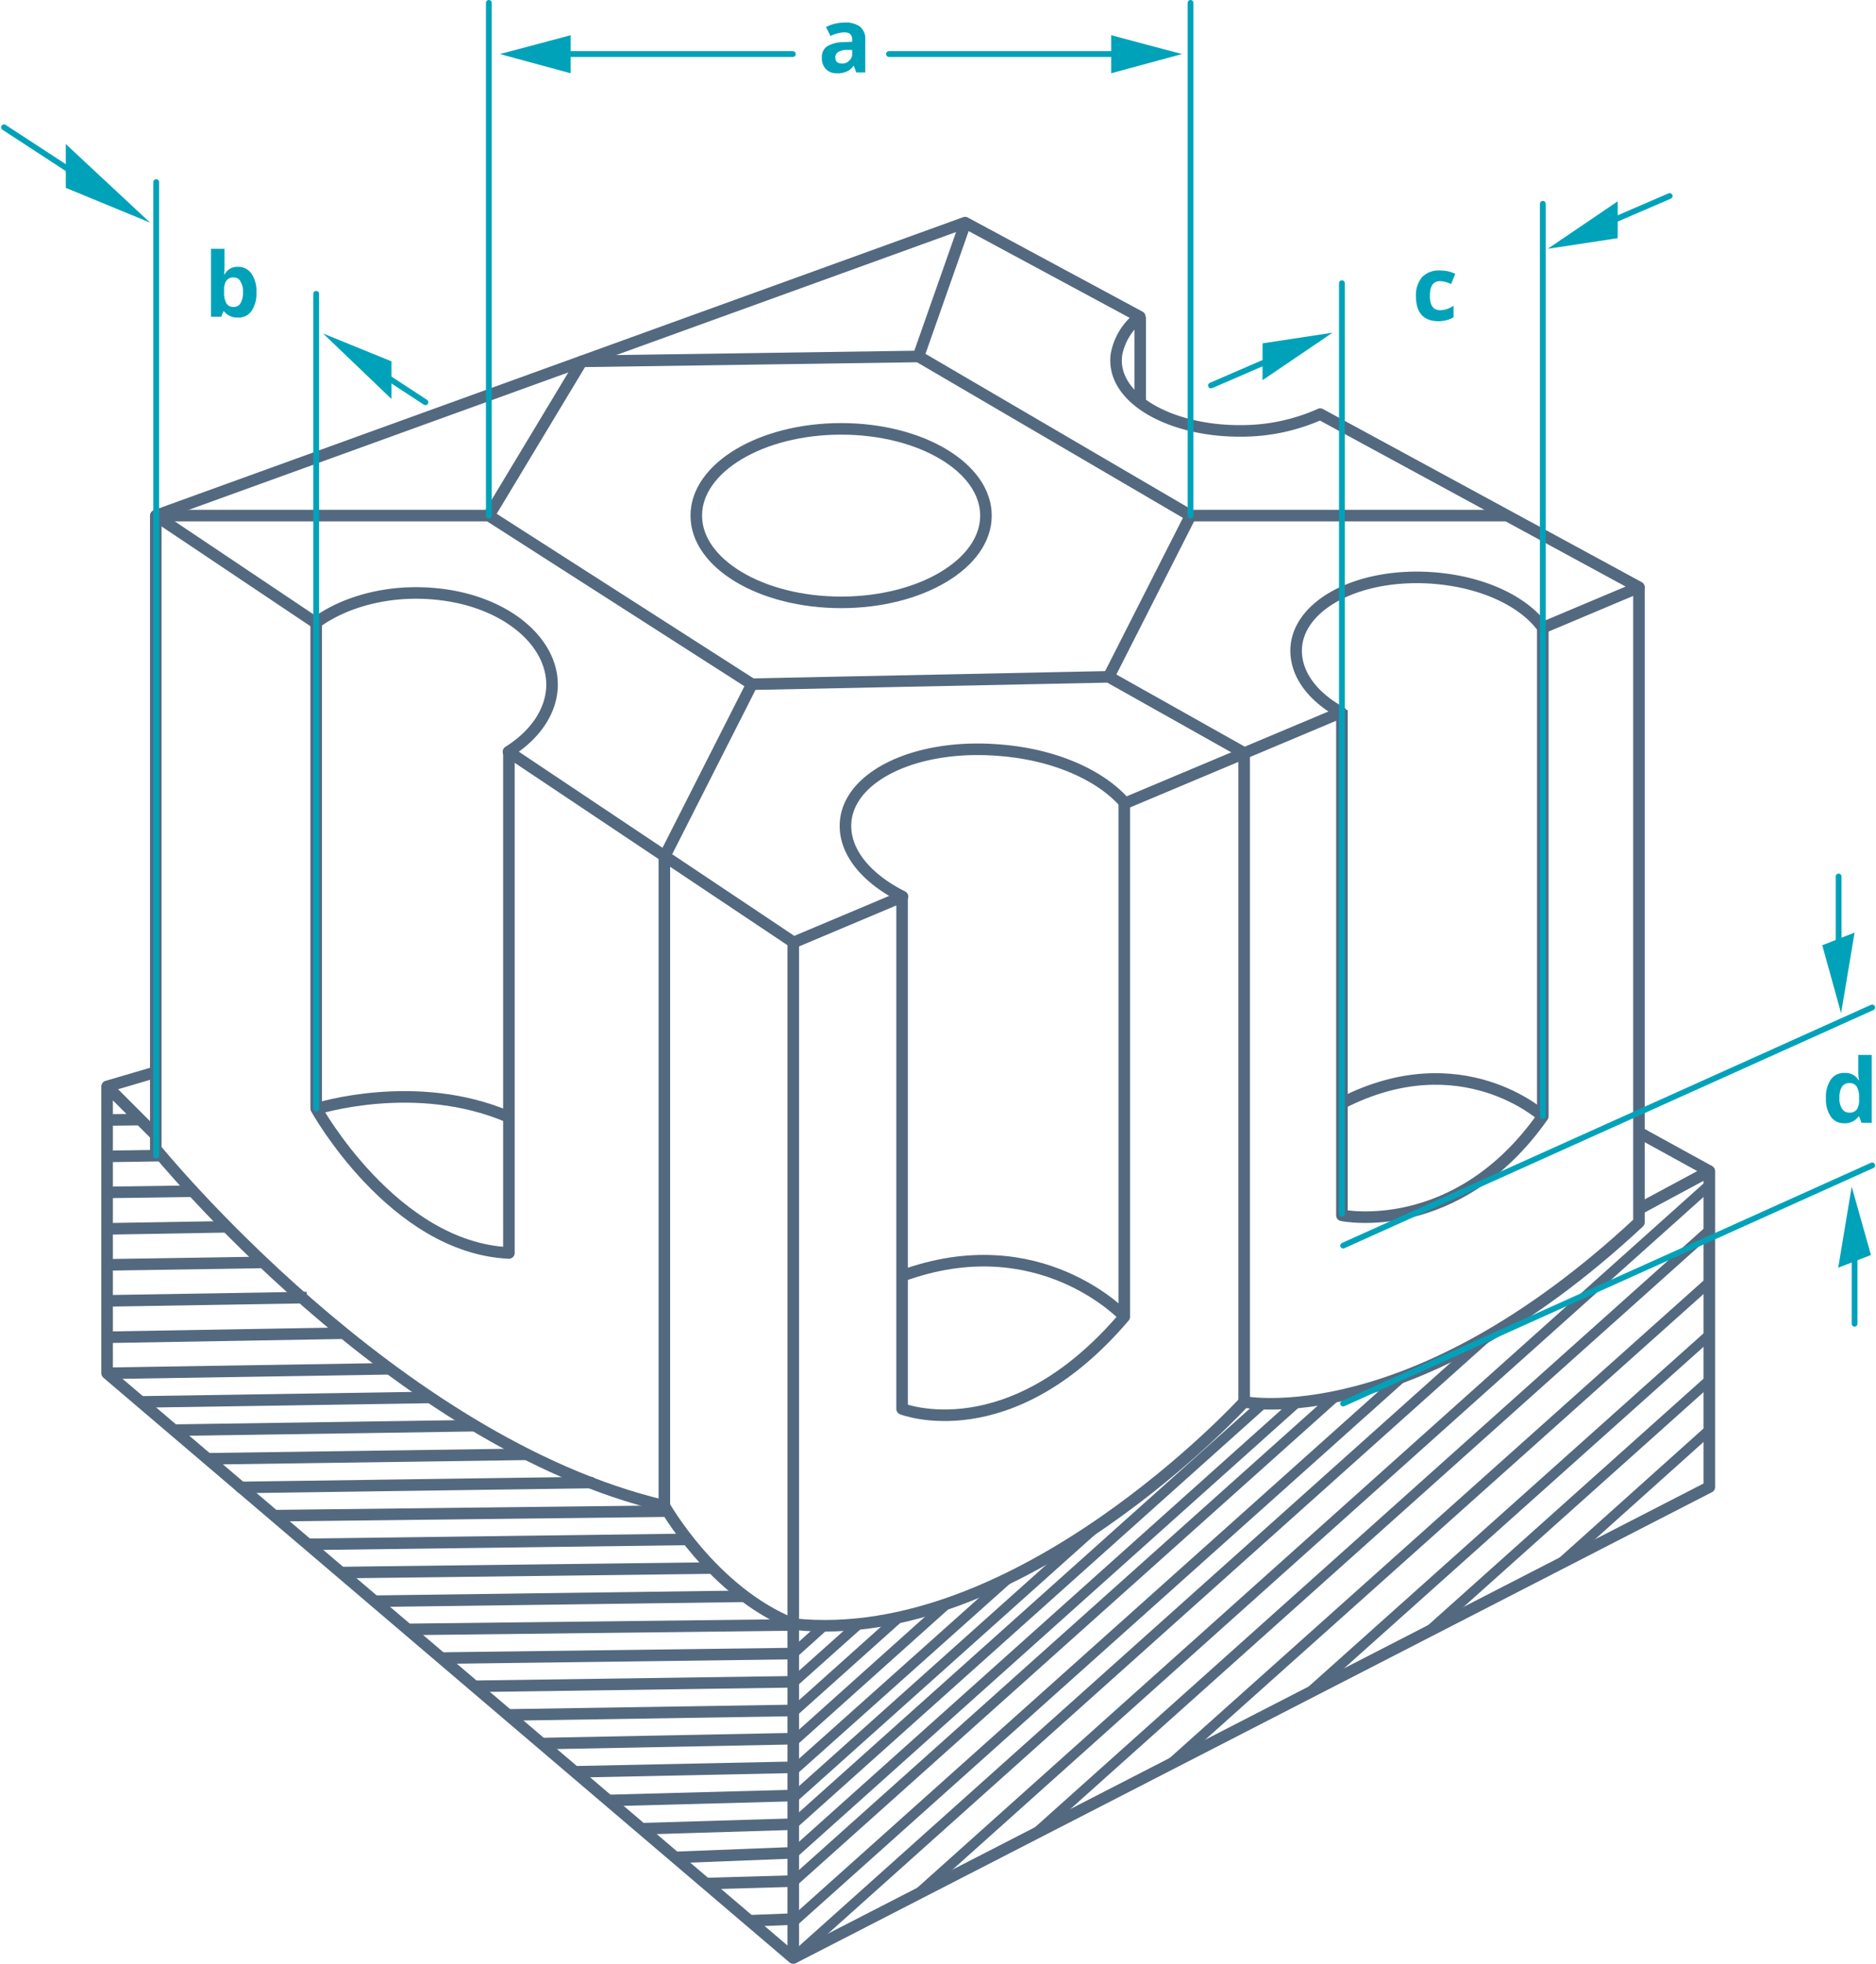 <svg xmlns="http://www.w3.org/2000/svg" viewBox="0 0 324.498 339.648"><defs><style>.a,.b,.c,.d,.f{fill:none;stroke-linejoin:round;}.a,.b,.c{stroke:#536980;}.a,.b,.c,.d{stroke-miterlimit:10;}.a,.b{stroke-width:2px;}.b,.d,.f{stroke-linecap:round;}.c{stroke-width:1.739px;}.d,.f{stroke:#00a2ba;}.e{fill:#00a2ba;}</style></defs><g transform="translate(0.192)"><path class="a" d="M37.6,125.8V235.355s41.118,50.673,87.969,61.713V184.824" transform="translate(-10.844 -36.623)"/><path class="a" d="M144.385,229.9V405.7L25.7,304.564V254.953l8.422,8.422" transform="translate(-7.365 -67.049)"/><path class="a" d="M193.4,422.094l158.458-81.458V286l-12.1,6.511" transform="translate(-56.381 -83.446)"/><path class="a" d="M76.8,151.7v84.219s13.305,24.062,33.334,24.982V174.135" transform="translate(-22.301 -44.193)"/><line class="a" y2="112.244" transform="translate(215.01 130.225)"/><path class="a" d="M220,212.024v88.819s18.613,7.36,38.429-15.924V196.1" transform="translate(-64.156 -57.17)"/><path class="a" d="M327.5,167.4v87.4s19.816,4.1,34.749-17.127V153.1" transform="translate(-95.576 -44.602)"/><path class="a" d="M161.9,367.8s8.351,14.862,22.293,20.453" transform="translate(-47.174 -107.355)"/><path class="a" d="M193.4,322.578c39,4.176,77.991-38.429,77.991-38.429s28.8,5.733,68.295-31.069V143.1" transform="translate(-56.381 -41.679)"/><line class="a" y1="2.477" x2="8.422" transform="translate(18.335 185.427)"/><line class="a" x1="12.102" y1="6.653" transform="translate(283.375 195.901)"/><path class="a" d="M239.017,87.321a33.331,33.331,0,0,1-13.517,2.9c-12.244.142-22.789-5.591-21.727-13.234a10.634,10.634,0,0,1,4.034-6.511L177.587,54.2,37.6,104.873l27.672,18.542c5.025-3.68,12.527-5.733,20.453-5.025,12.385,1.062,21.019,8.493,20.382,16.561-.354,4.176-3.114,8-7.5,10.757l49.328,32.98,18.825-7.926c-5.379-2.689-9.13-6.582-9.767-10.9-1.345-9.13,11.324-15.853,27.106-14.367,9.554.849,17.2,4.529,21.161,9.13l37.368-15.711c-4.1-2.265-7.006-5.449-7.643-9.13-1.486-8.351,9.271-15,23.072-14.154,8.917.566,16.136,4.034,19.462,8.634l16.631-7.006Z" transform="translate(-10.844 -15.695)"/><path class="a" d="M76.8,269.94s17.268-5.52,33.334,1.415" transform="translate(-22.301 -78.144)"/><path class="a" d="M258.429,317.521S243.779,301.81,220,310.515" transform="translate(-64.156 -89.843)"/><path class="a" d="M362.249,269.932s-14.084-12.88-34.749-2.265" transform="translate(-95.576 -76.862)"/><ellipse class="a" cx="25.053" cy="15.004" rx="25.053" ry="15.004" transform="translate(120.246 74.174)"/><path class="a" d="M161.9,196.34l15.145-29.866,61.713-1.274,23.426,13.164" transform="translate(-47.174 -48.139)"/><path class="a" d="M37.6,125.8H95.208l45.506,29.158" transform="translate(-10.844 -36.623)"/><path class="a" d="M119,104.873l16.065-26.681,58.245-.849L201.449,54.2" transform="translate(-34.635 -15.695)"/><path class="a" d="M224,86.9l47.063,27.53-14.154,27.884" transform="translate(-65.325 -25.253)"/><line class="a" x2="54.848" transform="translate(205.739 89.177)"/><line class="a" y1="0.778" x2="48.903" transform="translate(18.335 236.737)"/><line class="a" y1="0.778" x2="50.177" transform="translate(24.138 241.691)"/><line class="a" y1="0.778" x2="52.3" transform="translate(29.941 246.574)"/><line class="a" y1="0.778" x2="55.131" transform="translate(35.815 251.528)"/><line class="b" y1="0.849" x2="60.51" transform="translate(41.477 256.411)"/><line class="a" y1="0.778" x2="67.375" transform="translate(47.351 261.365)"/><line class="a" y1="0.849" x2="65.535" transform="translate(53.084 266.249)"/><line class="a" y1="0.778" x2="64.19" transform="translate(58.816 271.203)"/><line class="a" y1="0.849" x2="63.907" transform="translate(64.761 276.086)"/><line class="a" y1="0.778" x2="67.021" transform="translate(69.998 281.04)"/><line class="a" y1="0.778" x2="60.652" transform="translate(76.368 285.994)"/><line class="a" y1="0.778" x2="55.131" transform="translate(81.888 290.877)"/><line class="a" y1="0.778" x2="49.54" transform="translate(87.479 295.831)"/><line class="a" y1="0.849" x2="43.666" transform="translate(93.353 300.715)"/><line class="a" y1="0.778" x2="37.651" transform="translate(99.156 305.669)"/><line class="a" y1="0.849" x2="31.777" transform="translate(105.03 310.552)"/><line class="a" y1="0.778" x2="25.903" transform="translate(110.904 315.506)"/><line class="a" y1="0.778" x2="19.887" transform="translate(116.92 320.46)"/><line class="a" y1="0.425" x2="15.004" transform="translate(122.015 325.343)"/><line class="a" y1="0.283" x2="7.36" transform="translate(129.446 331.925)"/><line class="a" y1="0.708" x2="41.048" transform="translate(18.335 230.58)"/><line class="a" y1="0.566" x2="34.537" transform="translate(18.335 224.422)"/><line class="a" y1="0.425" x2="27.389" transform="translate(18.335 218.336)"/><line class="a" y1="0.354" x2="20.948" transform="translate(18.335 212.179)"/><line class="a" y1="0.212" x2="14.862" transform="translate(18.335 206.022)"/><line class="a" y1="0.142" x2="9.413" transform="translate(18.335 199.865)"/><line class="a" y1="0.071" x2="5.803" transform="translate(18.335 193.637)"/><line class="c" x1="5.662" y2="5.096" transform="translate(137.019 280.898)"/><line class="c" x1="11.324" y2="10.12" transform="translate(137.019 280.898)"/><line class="c" x1="18.33" y2="16.419" transform="translate(137.019 279.695)"/><line class="c" x1="26.61" y2="23.85" transform="translate(137.019 277.36)"/><line class="c" x1="37.226" y2="33.263" transform="translate(137.019 272.972)"/><line class="c" x1="51.947" y2="46.497" transform="translate(137.019 264.479)"/><line class="c" x1="81.246" y2="72.754" transform="translate(137.019 242.752)"/><line class="c" x1="86.908" y2="77.849" transform="translate(137.019 242.752)"/><line class="c" x1="93.773" y2="83.936" transform="translate(137.019 241.549)"/><line class="c" x1="105.167" y2="94.127" transform="translate(137.019 238.294)"/><line class="c" x1="120.242" y2="107.644" transform="translate(137.019 231.004)"/><line class="c" x1="136.944" y2="122.648" transform="translate(158.534 204.96)"/><line class="c" x1="116.703" y2="104.459" transform="translate(178.987 212.603)"/><line class="c" x1="92.994" y2="83.157" transform="translate(202.342 221.875)"/><line class="c" x1="69.003" y2="61.713" transform="translate(226.333 231.004)"/><line class="c" x1="48.479" y2="43.383" transform="translate(246.999 238.718)"/><line class="c" x1="26.044" y2="23.355" transform="translate(269.646 247.14)"/><line class="a" y2="14.791" transform="translate(197.034 54.782)"/><line class="d" y2="168.366" transform="translate(26.827 31.498)"/><line class="d" y2="140.907" transform="translate(54.499 50.819)"/><line class="d" y2="88.677" transform="translate(84.365 0.5)"/><line class="d" y2="88.677" transform="translate(205.739 0.5)"/><line class="d" y2="160.935" transform="translate(231.924 48.979)"/><line class="d" y2="157.821" transform="translate(266.673 35.249)"/><line class="d" y1="41.189" x2="91.508" transform="translate(232.137 174.245)"/><line class="d" y1="41.189" x2="91.508" transform="translate(232.137 201.563)"/><line class="d" x2="13.517" y2="8.846" transform="translate(59.878 60.727)"/><line class="d" x1="22.222" y1="14.508" transform="translate(0.5 22.015)"/><path class="e" d="M15.6,35v7.573l14.579,6.016Z" transform="translate(-4.413 -10.084)"/><path class="e" d="M90.319,86.113v6.511L78.5,81.3Z" transform="translate(-22.798 -23.616)"/><line class="d" x1="18.471" y2="7.997" transform="translate(209.277 58.675)"/><path class="e" d="M308.1,82.94V89.31l12.1-8.21Z" transform="translate(-89.906 -23.558)"/><line class="d" y1="7.997" x2="18.542" transform="translate(270.07 33.904)"/><path class="e" d="M389.9,55.369V49l-12.1,8.21Z" transform="translate(-110.278 -14.176)"/><g transform="translate(153.58 6.091)"><line class="f" x2="40.694" transform="translate(0 3.256)"/><g transform="translate(38.429)"><path class="e" d="M271.1,14.982l12.244-3.326L271.1,8.4Z" transform="translate(-271.1 -8.4)"/></g></g><g transform="translate(86.276 6.091)"><line class="f" x2="40.623" transform="translate(10.05 3.256)"/><path class="e" d="M133.944,14.982,121.7,11.656,133.944,8.4Z" transform="translate(-121.7 -8.4)"/></g><line class="d" y2="17.835" transform="translate(317.841 151.598)"/><path class="e" d="M444.9,229.894l5.591-2.194-2.335,13.942Z" transform="translate(-129.89 -66.406)"/><line class="d" y1="17.905" transform="translate(320.601 211.046)"/><path class="e" d="M454.462,301.619l-5.662,2.194,2.335-14.013Z" transform="translate(-131.029 -84.557)"/><g transform="translate(141.973 3.897)"><path class="e" d="M206.345,13.934,205.92,12.8h-.071a2.589,2.589,0,0,1-1.2.991,3.538,3.538,0,0,1-1.628.283,2.459,2.459,0,0,1-1.911-.708,2.622,2.622,0,0,1-.708-1.982,2.164,2.164,0,0,1,.92-1.982,5.692,5.692,0,0,1,2.831-.708l1.486-.071V8.272c0-.849-.425-1.274-1.345-1.274a5.815,5.815,0,0,0-2.406.637l-.779-1.557a7.128,7.128,0,0,1,3.256-.778,4.116,4.116,0,0,1,2.619.708,2.7,2.7,0,0,1,.92,2.265v5.662Zm-.708-3.892h-.92a2.7,2.7,0,0,0-1.486.354,1.071,1.071,0,0,0-.5.991c0,.637.354.991,1.132.991a1.514,1.514,0,0,0,1.274-.5,1.458,1.458,0,0,0,.5-1.2Z" transform="translate(-200.4 -5.3)"/></g><g transform="translate(315.647 182.455)"><path class="e" d="M448.985,269.419a2.7,2.7,0,0,1-2.336-1.132,5.315,5.315,0,0,1-.849-3.185,5.4,5.4,0,0,1,.849-3.256,2.745,2.745,0,0,1,2.406-1.132,2.622,2.622,0,0,1,2.406,1.274h.071a7.478,7.478,0,0,1-.142-1.7V257.6h2.335v11.748h-1.769l-.425-1.132h-.071A2.84,2.84,0,0,1,448.985,269.419Zm.849-1.84a1.514,1.514,0,0,0,1.274-.5,2.818,2.818,0,0,0,.425-1.769v-.283a3.583,3.583,0,0,0-.425-1.982,1.433,1.433,0,0,0-1.345-.566,1.39,1.39,0,0,0-1.2.637,3.474,3.474,0,0,0-.425,1.911,3.061,3.061,0,0,0,.425,1.84A1.42,1.42,0,0,0,449.834,267.579Z" transform="translate(-445.8 -257.6)"/></g><g transform="translate(36.311 43.034)"><path class="e" d="M55.771,63.714a2.761,2.761,0,0,1,2.335,1.2,5.314,5.314,0,0,1,.849,3.185,5.4,5.4,0,0,1-.849,3.256A2.745,2.745,0,0,1,55.7,72.49a2.827,2.827,0,0,1-2.335-1.062h-.142l-.354.92H51.1V60.6h2.335v2.76c0,.354,0,.92-.071,1.7h.071A2.444,2.444,0,0,1,55.771,63.714Zm-.708,1.84a1.514,1.514,0,0,0-1.274.5,2.818,2.818,0,0,0-.425,1.769V68.1a3.583,3.583,0,0,0,.425,1.982,1.38,1.38,0,0,0,1.274.566,1.275,1.275,0,0,0,1.132-.637A3.475,3.475,0,0,0,56.62,68.1a3.061,3.061,0,0,0-.425-1.84A1.214,1.214,0,0,0,55.063,65.554Z" transform="translate(-51.1 -60.6)"/></g><g transform="translate(244.734 46.785)"><path class="e" d="M349.563,74.676c-2.619,0-3.963-1.415-3.963-4.317a4.814,4.814,0,0,1,1.062-3.326,4.013,4.013,0,0,1,3.114-1.132,6.188,6.188,0,0,1,2.619.566l-.708,1.769a8.584,8.584,0,0,0-.991-.354,4.142,4.142,0,0,0-.92-.142c-1.2,0-1.769.849-1.769,2.548,0,1.628.566,2.477,1.769,2.477a3.306,3.306,0,0,0,1.2-.212,4.238,4.238,0,0,0,1.132-.566v1.982a3.946,3.946,0,0,1-1.132.5A6.675,6.675,0,0,1,349.563,74.676Z" transform="translate(-345.6 -65.9)"/></g></g></svg>